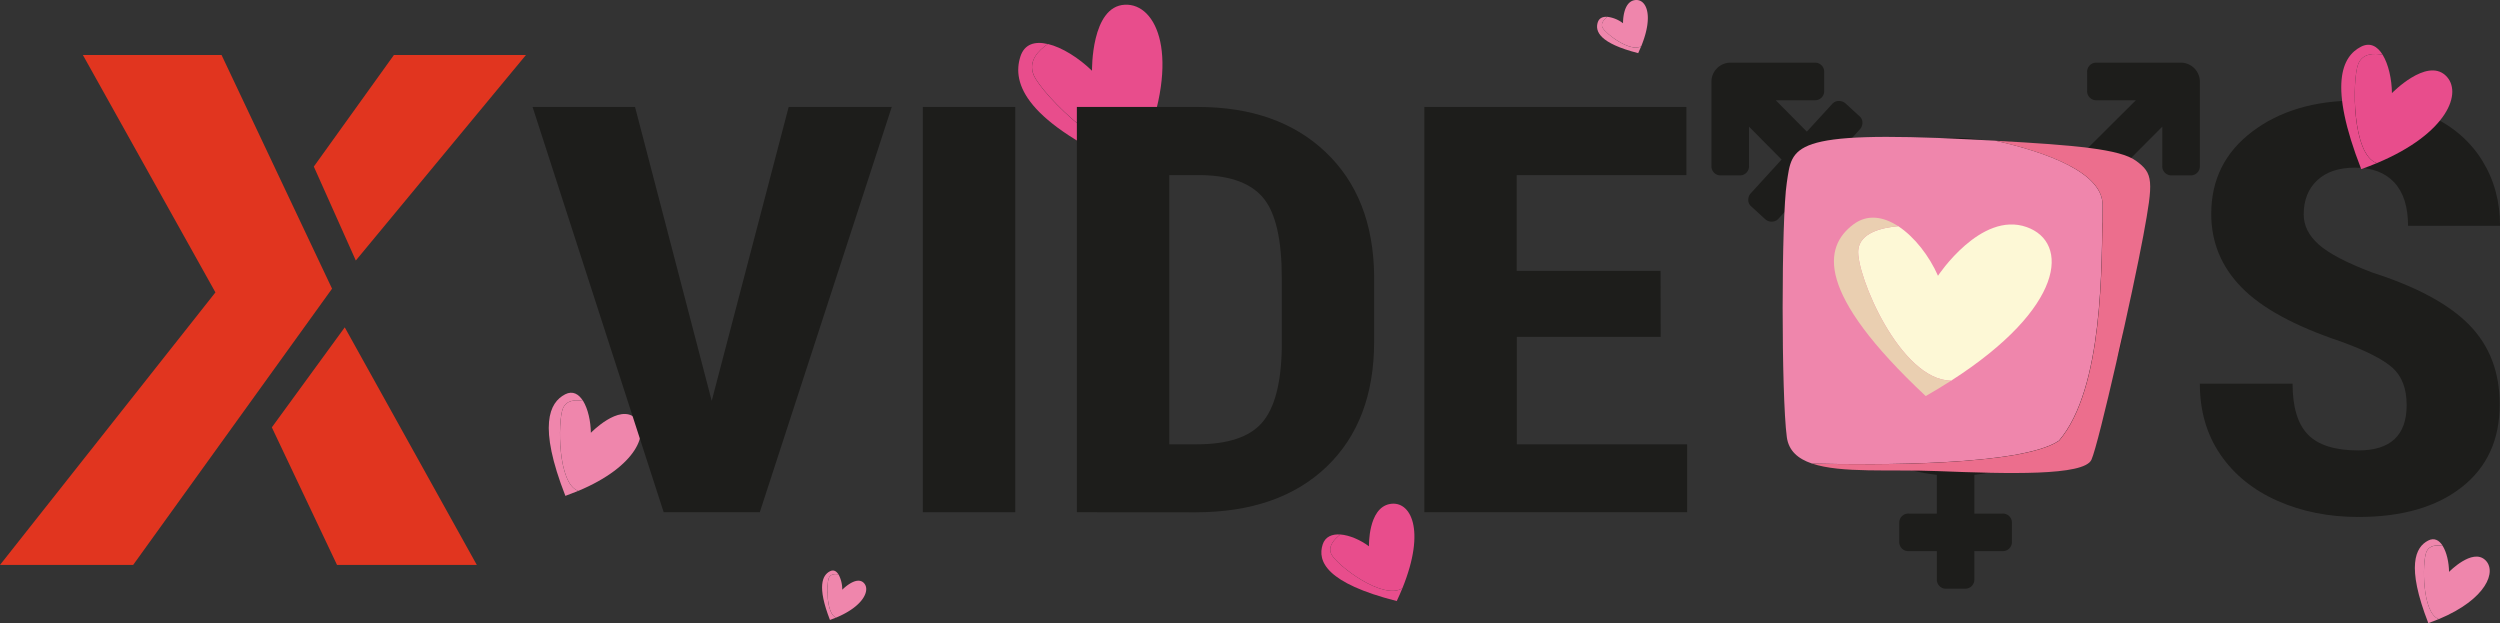 <svg xmlns="http://www.w3.org/2000/svg" viewBox="0 0 1494.48 372.49"><rect x="0" y="0" width="1494.48" height="372.49" fill="#333333" stroke="none"/><defs><style>.cls-1{fill:#1d1d1b;}.cls-2{fill:#e84d8c;}.cls-3{fill:#ef86ac;}.cls-4{fill:#e1351f;}.cls-5{fill:#ec6e8d;}.cls-6{fill:#fdf8d6;}.cls-7{fill:#eacfb1;}</style></defs><g id="Calque_13" data-name="Calque 13"><path class="cls-1" d="M1462.94,261.3q0-14.81-8.54-22.38t-31.1-15.72q-41.15-13.81-59.18-32.36t-18-43.85q0-30.62,24.51-49.17t62.28-18.55q25.18,0,44.91,9.4t30.34,26.54q10.61,17.15,10.61,38.94h-55q0-17-8.18-25.88t-23.58-8.9q-14.46,0-22.54,7.57t-8.08,20.39q0,10,9,18t31.94,16.72q40,12.81,58.15,31.45T1518.56,261q0,31.62-22.74,49.42T1434,328.19q-26.49,0-48.28-9.65t-34.1-27.62q-12.32-18-12.31-42.43h55.43q0,21,9.2,30.45t30.06,9.48Q1462.95,288.42,1462.94,261.3Z" transform="translate(-24.26 -19.15)"/></g><g id="valentine"><path class="cls-2" d="M1434,57.39c-3.69,9.23-3.81,54.37,11.14,59.27,42.42-17.73,51.72-42.59,41-52.46-11.45-10.55-32,10.61-32,10.61-.1-8.38-2.06-17.24-5.55-22.9C1443.67,50.93,1436.6,50.86,1434,57.39Z" transform="translate(-24.26 -19.15)"/><path class="cls-2" d="M1435.67,47.06c-11.39,5.85-19.66,22.55.11,73.2q4.92-1.74,9.35-3.6c-15-4.9-14.83-50-11.14-59.27,2.61-6.53,9.68-6.46,14.62-5.48C1445.47,46.8,1441.08,44.29,1435.67,47.06Z" transform="translate(-24.26 -19.15)"/><path class="cls-2" d="M642.26,64.09c5.16,11.94,47,53.76,65.31,44.4,22.73-55.75,8.24-87.34-10.8-86.52-20.38.87-19.71,39.48-19.71,39.48-7.88-7.65-17.9-14-26.38-16C645.21,49.13,638.6,55.63,642.26,64.09Z" transform="translate(-24.26 -19.15)"/><path class="cls-2" d="M634.23,53c-5.1,16,2.76,39.08,68,67.52q2.94-6.18,5.3-12c-18.36,9.36-60.15-32.46-65.31-44.4-3.66-8.46,3-15,8.42-18.64C643,43.65,636.64,45.4,634.23,53Z" transform="translate(-24.26 -19.15)"/><path class="cls-3" d="M360.71,263.44c-3,7.66-3.12,45.1,9.29,49.15,35.16-14.73,42.86-35.36,34-43.53-9.51-8.75-26.52,8.81-26.52,8.81-.1-6.95-1.73-14.29-4.62-19C368.74,258.08,362.87,258,360.71,263.44Z" transform="translate(-24.26 -19.15)"/><path class="cls-3" d="M362.1,254.87c-9.45,4.87-16.29,18.72.14,60.71,2.72-1,5.3-2,7.76-3-12.41-4-12.34-41.49-9.29-49.15,2.16-5.42,8-5.36,12.13-4.56C370.23,254.65,366.58,252.57,362.1,254.87Z" transform="translate(-24.26 -19.15)"/><path class="cls-3" d="M1474.68,349.24c-2.49,6.22-2.57,36.67,7.52,40,28.6-11.95,34.87-28.72,27.65-35.37-7.72-7.12-21.57,7.15-21.57,7.15-.07-5.65-1.39-11.63-3.74-15.44C1481.21,344.89,1476.44,344.84,1474.68,349.24Z" transform="translate(-24.26 -19.15)"/><path class="cls-3" d="M1475.82,342.28c-7.69,3.94-13.26,15.2.07,49.36q3.31-1.17,6.31-2.43c-10.09-3.3-10-33.75-7.52-40,1.76-4.4,6.53-4.35,9.86-3.69C1482.42,342.1,1479.46,340.4,1475.82,342.28Z" transform="translate(-24.26 -19.15)"/><path class="cls-2" d="M820.17,350.52c3.4,6.62,30.61,27.58,42.41,20.31,14.36-35.24,4.83-52.66-7.46-50.4-13.14,2.41-12.5,25.29-12.5,25.29-5.12-3.81-11.63-6.66-17.11-7.06C822,341.36,817.77,345.84,820.17,350.52Z" transform="translate(-24.26 -19.15)"/><path class="cls-2" d="M814.93,344.67c-3.2,10,2,23,44.29,33.79q1.86-3.94,3.36-7.63c-11.8,7.27-39-13.69-42.41-20.31-2.4-4.68,1.82-9.16,5.34-11.86C820.56,338.31,816.45,339.94,814.93,344.67Z" transform="translate(-24.26 -19.15)"/><path class="cls-3" d="M982.25,35.68c1.86,3.61,16.7,15,23.14,11.08,7.84-19.23,2.64-28.74-4.06-27.5-7.18,1.31-6.83,13.8-6.83,13.8a19.12,19.12,0,0,0-9.33-3.85C983.25,30.68,980.94,33.12,982.25,35.68Z" transform="translate(-24.26 -19.15)"/><path class="cls-3" d="M979.39,32.48c-1.74,5.45,1.1,12.53,24.17,18.44.68-1.43,1.29-2.82,1.83-4.16-6.44,4-21.28-7.47-23.14-11.08-1.31-2.56,1-5,2.92-6.47C982.47,29,980.22,29.9,979.39,32.48Z" transform="translate(-24.26 -19.15)"/><path class="cls-3" d="M519.73,364.75c-1.47,3.67-1.52,21.62,4.43,23.57,16.87-7.05,20.56-16.93,16.31-20.86-4.55-4.2-12.72,4.22-12.72,4.22a18.93,18.93,0,0,0-2.21-9.11C523.58,362.18,520.77,362.15,519.73,364.75Z" transform="translate(-24.26 -19.15)"/><path class="cls-3" d="M520.4,360.65c-4.53,2.32-7.82,9,0,29.1,1.31-.46,2.54-.94,3.72-1.43-5.95-1.95-5.9-19.9-4.43-23.57,1-2.6,3.85-2.57,5.81-2.18C524.29,360.54,522.55,359.54,520.4,360.65Z" transform="translate(-24.26 -19.15)"/></g><g id="Calque_12" data-name="Calque 12"><path class="cls-1" d="M449.72,258.79l46-175.7h61.62L478.46,325.35H421L342.63,83.09h61.25Z" transform="translate(-24.26 -19.15)"/><path class="cls-1" d="M631.17,325.35H575.93V83.09h55.24Z" transform="translate(-24.26 -19.15)"/><path class="cls-1" d="M668,325.35V83.09h72.34q47.91,0,76.37,27t29,73.88v39.27q0,47.75-28.46,74.95t-78.44,27.21Zm55.24-201.5v160.9h16.53q27.63,0,38.89-12.89t11.84-44.51v-42.1q0-33.94-10.71-47.34t-36.45-14.06Z" transform="translate(-24.26 -19.15)"/><path class="cls-1" d="M1017,220.52h-86v64.23h101.83v40.6H875.71V83.09H1032.4v40.76H930.94v57.24h86Z" transform="translate(-24.26 -19.15)"/><polygon class="cls-4" points="314.42 32.87 235.49 32.87 187.6 99.58 212.7 155.73 314.42 32.87"/><polygon class="cls-4" points="201.47 337.71 285.03 337.71 206.09 195.69 162.5 255.47 201.47 337.71"/><polygon class="cls-4" points="132.44 32.87 198.5 172.57 79.6 337.71 0 337.71 128.78 174.79 49.54 32.87 132.44 32.87"/><path class="cls-1" d="M1271.93,62.23a5.41,5.41,0,0,1,5.62-5.62h50.54a11.39,11.39,0,0,1,11.23,11.23v50.54a5.41,5.41,0,0,1-5.61,5.62h-11.24a5.41,5.41,0,0,1-5.61-5.62V94.87l-44.58,44.75a98.27,98.27,0,0,1,22.12,63q0,38.77-25.89,67.47t-64,32.9v23.17h16.84a5.41,5.41,0,0,1,5.62,5.61V343a5.41,5.41,0,0,1-5.62,5.61h-16.84v16.85a5.41,5.41,0,0,1-5.62,5.61H1187.7a5.39,5.39,0,0,1-5.61-5.61V348.62h-16.85a5.41,5.41,0,0,1-5.62-5.61V331.77a5.41,5.41,0,0,1,5.62-5.61h16.84V303q-38.07-4.2-64-32.9t-25.88-67.47a98.31,98.31,0,0,1,22.11-63l-9.13-9.3L1087.5,149.8a5.3,5.3,0,0,1-3.86,1.84,5.88,5.88,0,0,1-4-1.32l-8.42-7.72a4.84,4.84,0,0,1-1.85-3.77,5.66,5.66,0,0,1,1.5-4.13l18.42-20.18-19.48-19.65v23.51a5.41,5.41,0,0,1-5.61,5.62h-11.23a5.41,5.41,0,0,1-5.62-5.62V67.84a11.39,11.39,0,0,1,11.23-11.23h50.54a5.41,5.41,0,0,1,5.62,5.62V73.46a5.39,5.39,0,0,1-5.62,5.61h-23.34l18.6,18.78,15.09-16.49a5.31,5.31,0,0,1,3.86-1.85,5.93,5.93,0,0,1,4,1.32l8.42,7.72a4.85,4.85,0,0,1,1.85,3.77,5.66,5.66,0,0,1-1.5,4.13l-15.79,17.37,10,9.83a100.81,100.81,0,0,1,126,0l44.75-44.57h-23.51a5.41,5.41,0,0,1-5.62-5.62V62.23Zm-78.61,219q32.46,0,55.54-23.07t23.07-55.54q0-32.48-23.07-55.55T1193.32,124q-32.47,0-55.54,23.07t-23.08,55.55q0,32.46,23.08,55.54t55.54,23.07Z" transform="translate(-24.26 -19.15)"/></g><g id="valentine-2" data-name="valentine"><path class="cls-3" d="M1255.13,282.52c26.56-31.35,25.46-104.21,26-140.64.29-19.48-33-31.57-64-38.61l-15.17-.79c-108.45-5.5-106.24,4.24-109.56,25.84s-3.32,127.09,0,152.08c1.08,8.16,6.59,13,15,15.83C1145.27,297.17,1233.16,297.62,1255.13,282.52Z" transform="translate(-24.26 -19.15)"/><path class="cls-5" d="M1274.5,294c4.43-9.74,24.9-100.82,31-133.86s6.09-37.28-4.42-44.91c-9.55-6.92-36-9.34-83.87-11.92,31,7,64.24,19.13,64,38.61-.55,36.43.55,109.29-26,140.64-22,15.1-109.86,14.65-147.69,13.71,17.31,5.88,46.88,3.37,75.21,4.51C1224.7,302.43,1270.07,303.7,1274.5,294Z" transform="translate(-24.26 -19.15)"/><path class="cls-6" d="M1135.12,168.57c-1.4,14.57,24.94,77.92,55.54,78.13,68.15-43.74,70.75-82.74,45.11-91.81-27.42-9.7-53,29.11-53,29.11-5.13-11.7-14-23.25-23.76-29.63C1149.26,155.2,1136.11,158.24,1135.12,168.57Z" transform="translate(-24.26 -19.15)"/><path class="cls-7" d="M1132.16,153.33c-17.67,13.29-23.16,40.37,43.28,102.58q8.1-4.64,15.22-9.21c-30.6-.21-56.94-63.56-55.54-78.13,1-10.33,14.14-13.37,23.87-14.2C1150.16,148.6,1140.54,147,1132.16,153.33Z" transform="translate(-24.26 -19.15)"/></g></svg>